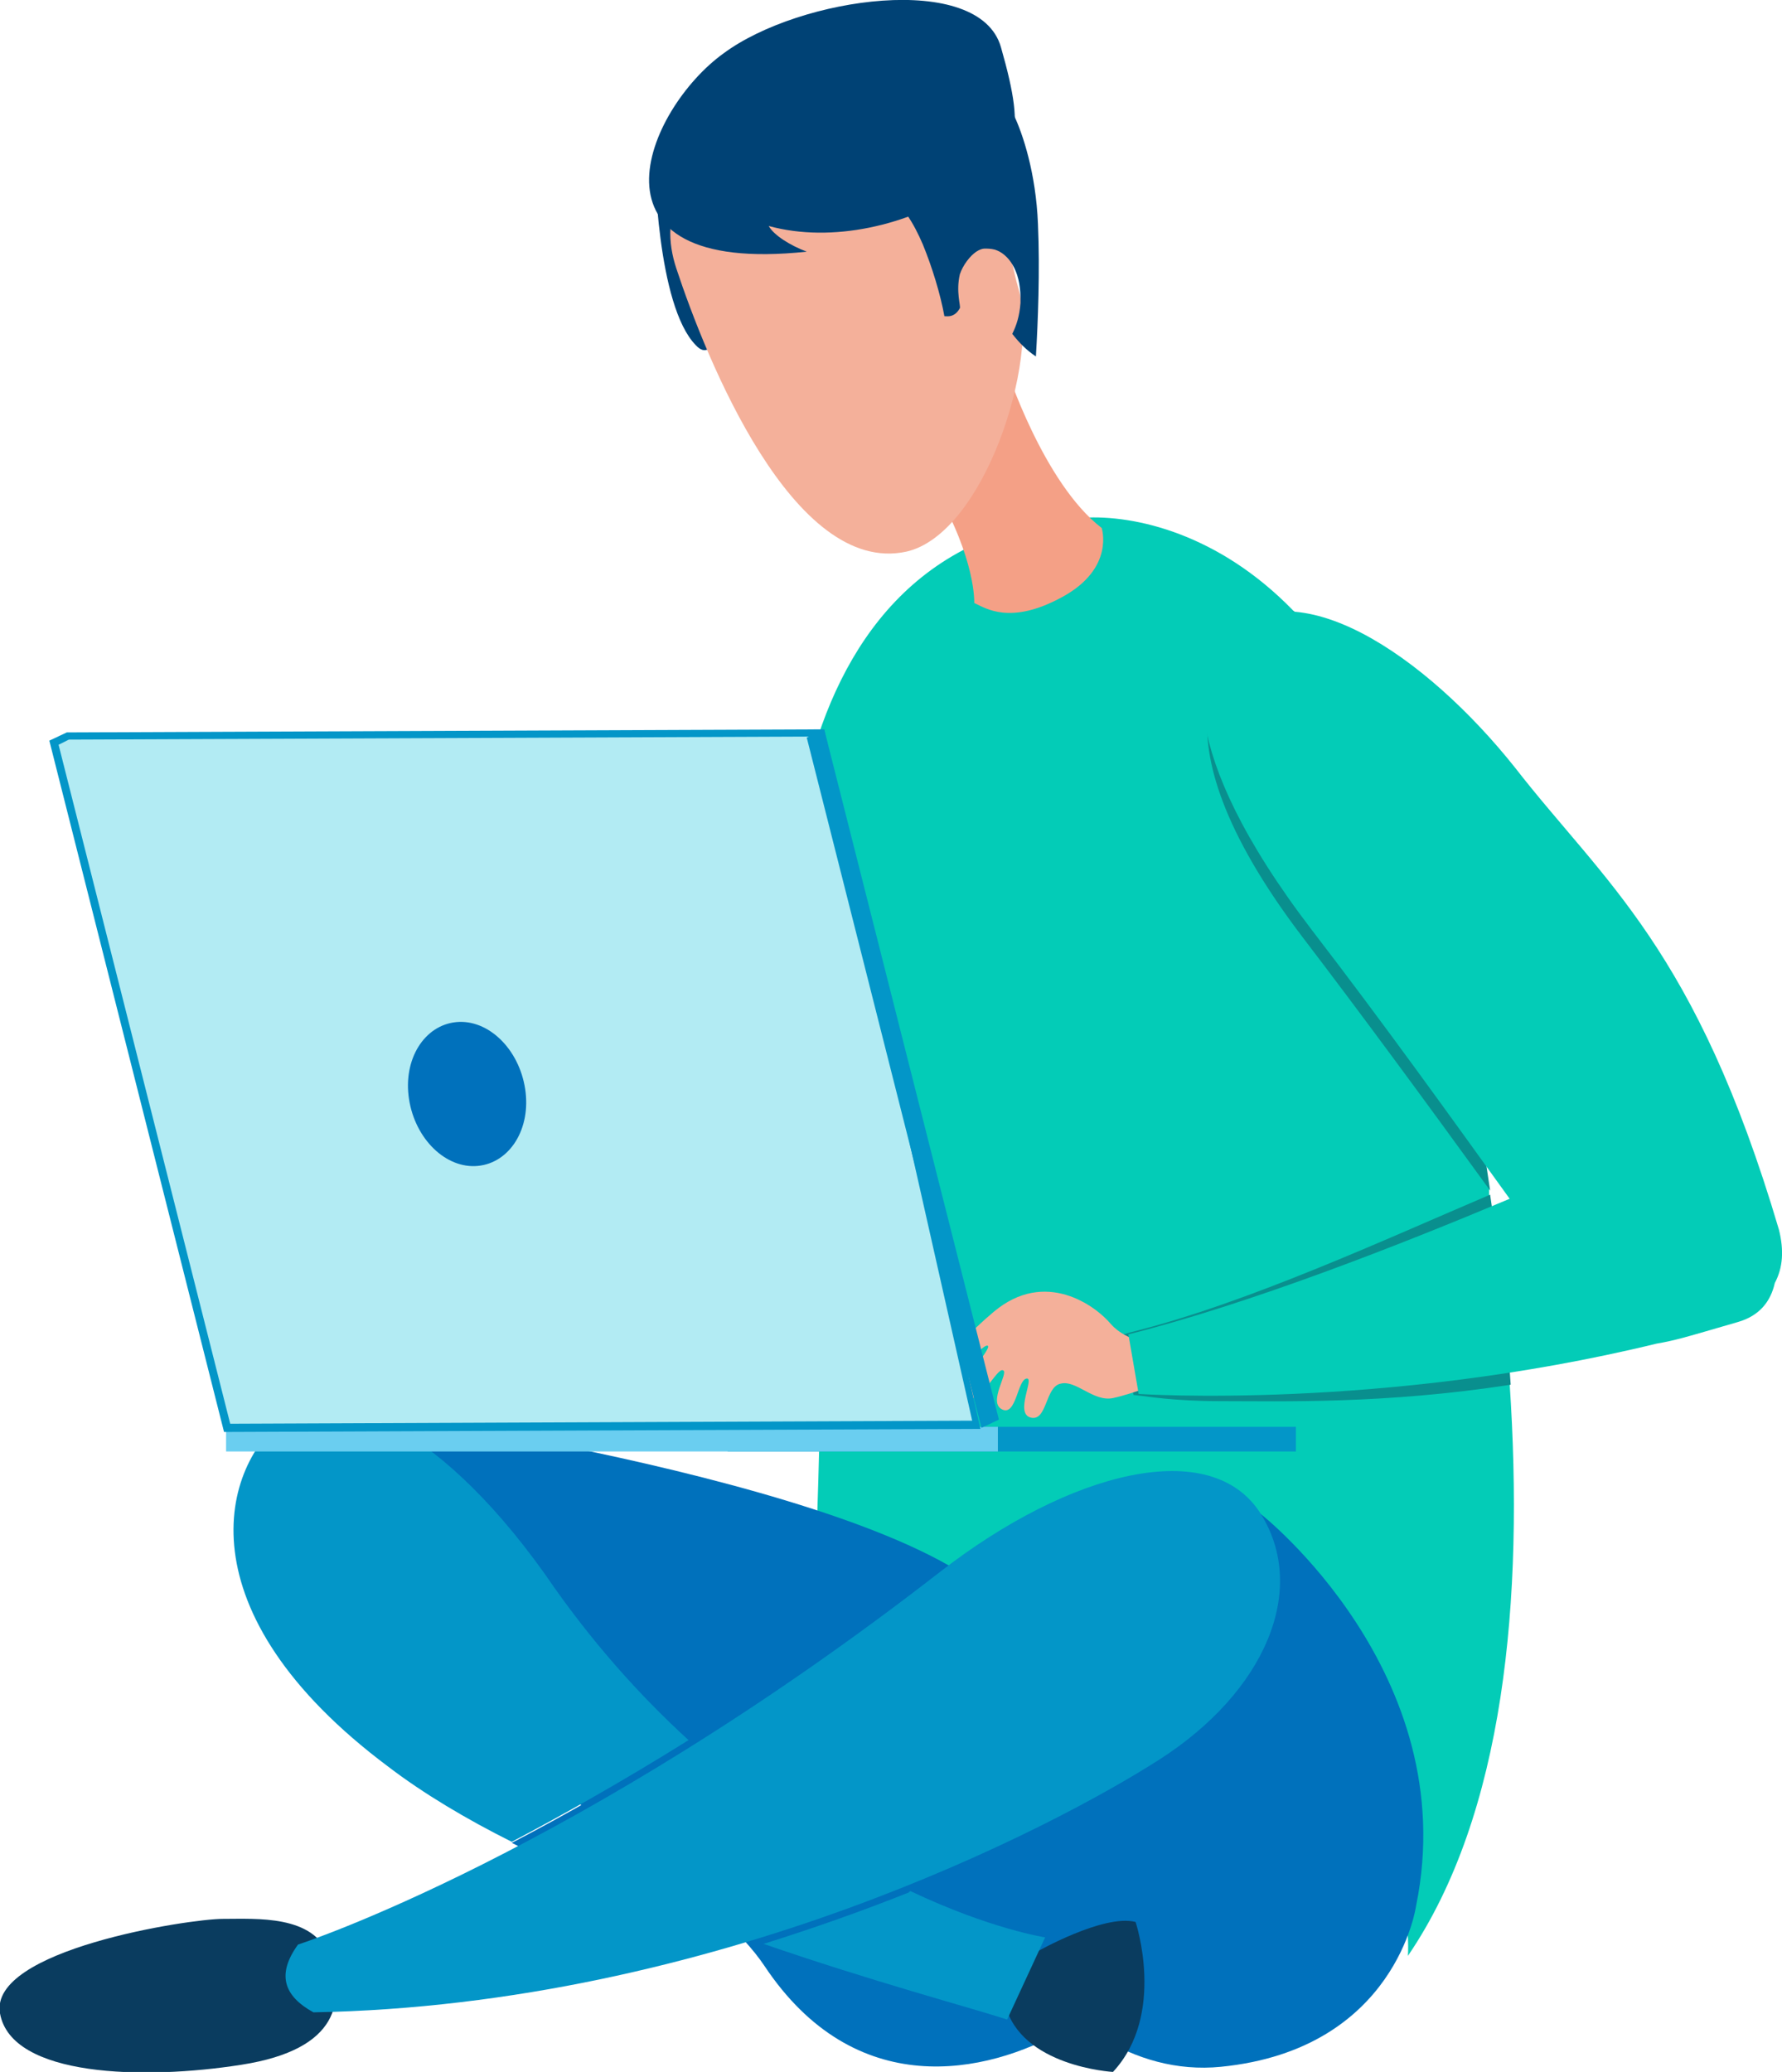 <?xml version="1.0" encoding="UTF-8"?> <svg xmlns="http://www.w3.org/2000/svg" width="271" height="315" viewBox="0 0 271 315" fill="none"> <g clip-path="url(#clip0)"> <path d="M214.112 297.353C214.112 297.353 218.644 237.07 123.935 238.788C123.935 238.788 126.748 181.473 122.216 165.387C117.683 149.301 114.245 82.147 164.725 78.711C172.696 78.243 185.355 81.21 196.608 92.767C205.047 101.356 212.861 114.475 217.55 134.308C220.676 147.739 223.958 163.825 226.458 180.848C226.458 181.16 226.458 181.316 226.458 181.629C227.865 190.999 228.959 200.682 229.584 210.365C231.772 243.161 228.803 275.801 214.112 297.353Z" fill="#03CCB7"></path> <path d="M198.171 142.586C173.165 109.789 187.387 99.013 189.575 96.827C191.607 94.797 194.107 93.547 196.764 92.923C205.203 101.512 213.018 114.631 217.706 134.465C220.832 147.895 224.114 163.981 226.615 181.004C216.3 166.792 206.766 153.83 198.171 142.586Z" fill="#098F8E"></path> <path d="M229.74 210.521C210.517 213.488 195.045 213.019 185.512 213.019C178.479 213.019 173.946 212.239 173.79 212.239L172.384 212.082L170.352 203.024L171.915 202.556C189.575 198.183 210.83 188.344 226.615 181.629C228.021 191.155 229.115 200.838 229.74 210.521Z" fill="#098F8E"></path> <path d="M175.666 204.274C175.666 204.274 171.446 204.118 168.945 201.306C166.601 198.495 158.943 192.873 151.129 199.432C143.314 205.992 142.377 210.052 143.471 210.364C144.565 210.677 149.253 204.274 150.191 204.586C151.129 204.898 144.565 211.458 146.909 212.551C149.097 213.644 151.597 207.866 152.535 208.334C153.473 208.647 150.191 213.176 152.379 214.269C154.567 215.362 154.723 209.74 156.13 209.584C157.38 209.427 154.254 214.893 156.755 215.518C159.255 216.143 158.943 210.833 161.287 210.364C163.631 209.74 166.288 213.176 169.258 212.551C172.227 211.926 176.916 210.052 176.916 210.052L175.666 204.274Z" fill="#F4B09A"></path> <path d="M215.362 289.7C215.362 289.7 212.393 311.564 185.668 314.219C158.943 316.874 138.782 279.393 146.44 261.277C154.254 243.161 191.763 230.198 191.763 230.198C191.763 230.198 222.551 254.405 215.362 289.7Z" fill="#0071BC"></path> <path d="M51.731 213.956C51.731 213.956 131.749 224.732 151.129 242.848C170.508 260.964 173.946 301.725 161.912 308.597C149.878 315.469 130.03 319.529 116.277 298.914C102.524 278.299 37.977 250.969 51.731 213.956Z" fill="#0071BC"></path> <path d="M157.693 296.728C157.693 296.728 167.851 290.949 172.696 292.199C172.696 292.199 177.385 306.254 169.258 315C169.258 315 155.192 314.219 152.848 304.693L157.693 296.728Z" fill="#0A3C5F"></path> <path d="M104.711 264.556C94.709 270.803 85.801 275.801 77.83 280.018C70.954 276.582 64.39 272.677 59.076 268.617C27.506 245.035 33.445 222.702 43.76 215.206C50.011 210.677 65.64 215.206 82.831 239.256C89.864 249.564 97.366 257.841 104.711 264.556Z" fill="#0396C8"></path> <path d="M158.943 294.542L153.16 307.035C147.378 305.161 132.687 301.257 115.964 295.479C123.935 292.98 131.436 290.325 138.469 287.514C150.66 293.292 158.943 294.542 158.943 294.542Z" fill="#0396C8"></path> <path d="M50.011 297.353C52.512 304.068 51.731 311.564 36.727 313.907C21.88 316.25 1.719 315.781 -8.33124e-05 306.098C-1.719 296.416 28.757 291.73 33.914 291.73C39.071 291.73 47.667 291.106 50.011 297.353Z" fill="#0A3C5F"></path> <path d="M138.313 287.67C131.28 290.481 123.778 293.136 115.808 295.635C103.461 291.418 89.864 286.264 77.83 280.174C85.645 276.113 94.709 270.959 104.712 264.713C116.902 275.957 128.78 283.141 138.313 287.67Z" fill="#0071BC"></path> <path d="M191.763 230.198C198.952 241.755 192.388 257.216 176.29 267.524C160.193 277.831 108.619 304.849 47.667 305.942C43.135 303.443 42.041 300.164 45.323 295.635C45.323 295.635 87.52 282.048 143.002 238.944C162.694 223.639 184.261 218.173 191.763 230.198Z" fill="#0396C8"></path> <path d="M197.077 216.924H110.65V220.672H197.077V216.924Z" fill="#0396C8"></path> <path d="M151.754 216.924H34.383V220.672H151.754V216.924Z" fill="#6ACEF0"></path> <path d="M8.127 112.913L10.315 111.82L124.872 111.351L148.472 216.611L34.539 216.924L8.127 112.913Z" fill="#B2EBF3"></path> <path d="M124.404 111.976L147.846 215.987L35.008 216.455L8.908 113.225L10.471 112.444L124.404 111.976ZM125.341 110.883L10.159 111.351L7.502 112.6L34.07 217.705L149.097 217.236L125.341 110.883Z" fill="#0396C8"></path> <path d="M62.202 167.105C63.139 173.195 67.828 177.724 72.673 177.256C77.518 176.787 80.8 171.634 79.862 165.543C78.924 159.452 74.236 154.923 69.391 155.392C64.546 155.86 61.264 161.014 62.202 167.105Z" fill="#0071BC"></path> <path d="M122.685 112.132L125.341 110.883L151.91 215.83L149.253 217.08L122.685 112.132Z" fill="#0396C8"></path> <path d="M153.004 55.91C153.004 55.91 158.63 73.401 167.539 80.273C167.539 80.273 169.57 86.363 161.6 90.736C153.629 95.109 149.878 92.454 148.159 91.673C148.159 91.673 148.472 85.114 142.22 74.338C136.281 63.562 153.004 55.91 153.004 55.91Z" fill="#F4A086"></path> <path d="M99.554 23.895C99.554 24.988 99.867 46.383 105.805 52.474C111.588 58.721 111.588 24.675 111.588 24.675L99.554 23.895Z" fill="#004275"></path> <path d="M102.836 40.761C107.368 54.504 120.653 87.613 137.844 83.865C149.566 81.21 158.161 54.973 154.879 43.885C151.597 32.484 152.379 12.806 124.247 18.428C101.742 22.801 100.335 33.109 102.836 40.761Z" fill="#F4B09A"></path> <path d="M157.849 34.046C157.536 26.237 155.505 20.302 154.254 17.648C153.942 16.242 153.785 15.305 153.785 15.149C153.785 15.149 127.686 25.612 135.031 29.829C137.219 31.078 138.938 33.889 140.345 37.169C141.751 40.605 143.002 44.665 143.627 48.101C143.627 47.945 145.033 48.57 145.971 46.852C146.127 46.539 145.346 44.353 145.971 41.698C146.44 40.293 147.534 38.887 148.472 38.262C148.941 37.95 149.409 37.794 149.722 37.794C150.191 37.794 150.66 37.794 151.285 37.95C153.317 38.575 155.192 41.073 155.192 45.29C155.192 45.602 155.192 45.759 155.192 46.071C155.036 48.101 154.567 49.507 153.942 50.756C155.036 52.162 156.13 53.255 157.536 54.192C157.849 49.038 158.161 41.073 157.849 34.046Z" fill="#004275"></path> <path d="M122.685 38.262C120.184 37.325 117.683 35.764 116.902 34.358C126.592 37.013 138.157 34.202 146.284 28.892C154.567 23.582 156.286 21.396 152.223 7.184C148.941 -4.373 121.591 -0.468 110.025 8.121C98.304 16.554 87.364 42.011 122.685 38.262Z" fill="#004275"></path> <path d="M270.531 186.939C257.872 144.147 243.962 134.152 230.366 116.661C216.925 99.794 196.92 85.895 185.824 96.827C182.073 100.575 178.166 113.538 199.577 141.492C210.517 155.704 221.145 170.541 229.584 182.253C212.861 189.281 190.2 198.183 171.602 202.868L173.165 211.926C173.165 211.926 210.205 214.425 251.933 204.274C254.746 203.805 257.247 203.024 259.435 202.4C260.998 201.931 262.717 201.463 264.28 200.994C267.562 200.057 269.281 197.871 269.906 195.06C271.156 192.717 271.312 190.062 270.531 186.939Z" fill="#03CCB7"></path> </g> <defs> <clipPath id="clip0"> <rect width="271" height="315" fill="white"></rect> </clipPath> </defs> </svg> 